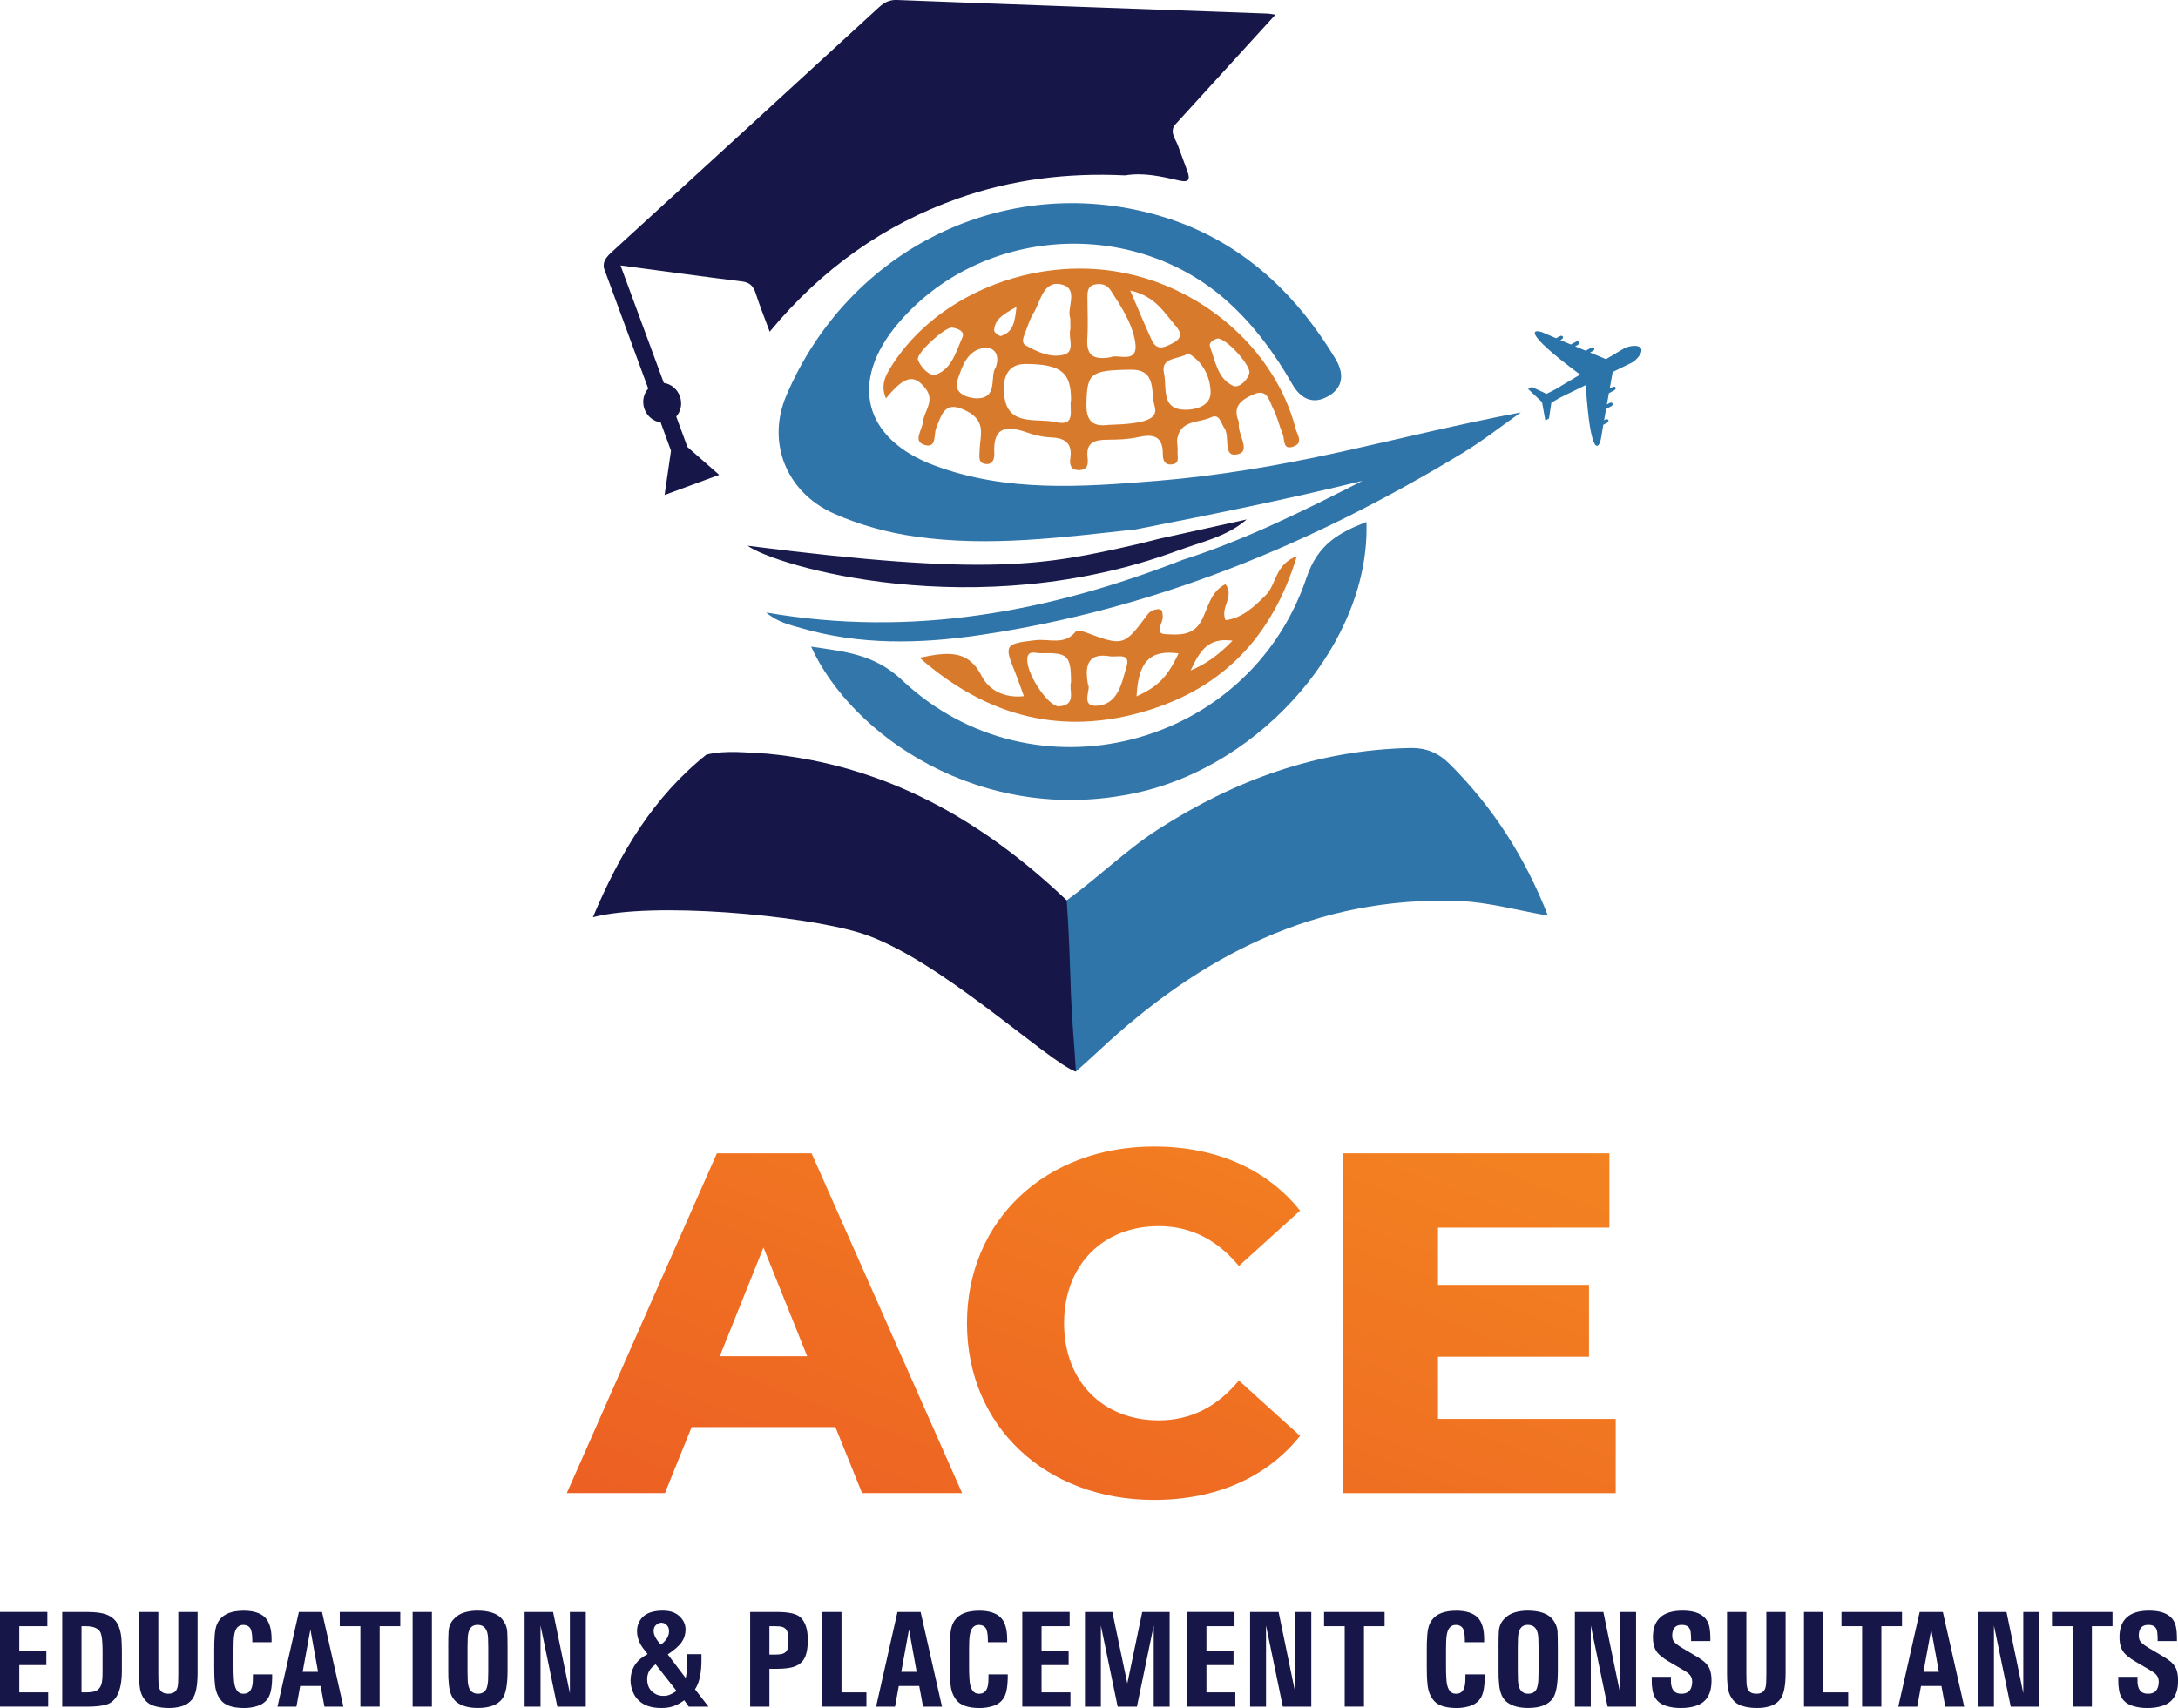 <svg xmlns="http://www.w3.org/2000/svg" xmlns:xlink="http://www.w3.org/1999/xlink" id="Layer_2" data-name="Layer 2" viewBox="0 0 851.02 667.54"><defs><style>      .cls-1 {        clip-path: url(#clippath);      }      .cls-2 {        fill: none;      }      .cls-2, .cls-3, .cls-4, .cls-5, .cls-6, .cls-7, .cls-8, .cls-9 {        stroke-width: 0px;      }      .cls-3 {        fill: url(#linear-gradient);      }      .cls-4 {        fill: #2a74aa;      }      .cls-5 {        fill: #191b4d;      }      .cls-6 {        fill: #161748;      }      .cls-7 {        fill: #d87a2c;      }      .cls-8 {        fill: #3276aa;      }      .cls-9 {        fill: #3075aa;      }    </style><clipPath id="clippath"><path class="cls-2" d="m326.41,557.75h-56.16l-10.44,25.8h-38.33l58.63-132.81h37l58.82,132.81h-39.08l-10.43-25.8Zm-11.01-27.7l-17.08-42.5-17.08,42.5h34.15Zm62.43-12.9c0-40.41,30.93-69.06,73.05-69.06,24.48,0,44.21,8.92,57.11,25.05l-23.91,21.63c-8.35-10.05-18.59-15.56-31.31-15.56-21.82,0-37,15.18-37,37.95s15.18,37.95,37,37.95c12.71,0,22.96-5.5,31.31-15.56l23.91,21.63c-12.9,16.13-32.63,25.04-57.11,25.04-42.12,0-73.05-28.65-73.05-69.06Zm253.49,37.38v29.03h-106.63v-132.81h104.16v29.03h-66.98v22.39h59.01v28.08h-59.01v24.29h69.44Z"></path></clipPath><linearGradient id="linear-gradient" x1="1323.61" y1="-1865.51" x2="297.76" y2="806.93" gradientUnits="userSpaceOnUse"><stop offset="0" stop-color="#fdb91f"></stop><stop offset=".43" stop-color="#fcb71f"></stop><stop offset=".58" stop-color="#fbb01f"></stop><stop offset=".69" stop-color="#f9a41f"></stop><stop offset=".78" stop-color="#f69320"></stop><stop offset=".86" stop-color="#f27d21"></stop><stop offset=".93" stop-color="#ed6223"></stop><stop offset=".99" stop-color="#e84224"></stop><stop offset="1" stop-color="#e73d25"></stop></linearGradient></defs><g id="Layer_1-2" data-name="Layer 1"><g><g class="cls-1"><path class="cls-3" d="m409,286.63c-194.75,0-368.41,89.97-481.95,230.52,113.54,140.55,287.2,230.52,481.95,230.52s368.41-89.97,481.95-230.52c-113.53-140.55-287.2-230.52-481.95-230.52Z"></path></g><g><path class="cls-6" d="m18.5,630v5.56H7.53v9.66h10.58v5.56H7.53v10.66h11.29v5.56H0v-37.01h18.5Z"></path><path class="cls-6" d="m34.15,630c3.18.02,5.62.33,7.3.95,2.5.91,4.19,2.58,5.07,5.01.47,1.33.78,2.78.92,4.36.1,1.37.17,2.89.18,4.57v8.27c-.05,7.63-2.13,11.99-6.25,13.1-1.82.51-4.23.76-7.22.76h-9.84v-37.01h9.84Zm-2.31,31.44h2.05c2.1,0,3.55-.35,4.36-1.05,1.03-.86,1.61-2.24,1.73-4.15.07-.95.1-1.99.1-3.12v-8.21c-.02-3.32-.26-5.56-.73-6.69-.73-1.75-2.66-2.63-5.77-2.65h-1.73v25.88Z"></path><path class="cls-6" d="m61.86,630v24.2l.05,2.78c.02,1.66.23,2.83.63,3.49.61.98,1.64,1.48,3.1,1.5,1.52.04,2.61-.43,3.25-1.39.47-.68.72-1.88.73-3.6l.05-2.78v-24.2h7.53v24.02c-.02,5.02-.73,8.41-2.15,10.16-1,1.26-2.31,2.14-3.92,2.64-1.62.5-3.33.74-5.13.72-2.06,0-3.94-.25-5.62-.76-2.54-.72-4.3-2.43-5.28-5.14-.52-1.5-.79-4.04-.79-7.61v-24.02h7.53Z"></path><path class="cls-6" d="m106.35,655.57c-.05,3.1-.39,5.42-1.02,6.96-.91,2.21-2.64,3.66-5.2,4.36-1.57.45-3.19.67-4.83.66-4.53-.02-7.58-1.1-9.13-3.25-1.24-1.61-1.97-3.6-2.18-5.98-.21-1.94-.31-4.23-.29-6.85v-6.09c-.02-2.57.05-4.77.21-6.59.16-2.36.76-4.24,1.81-5.64,1.75-2.42,4.9-3.63,9.45-3.65,3.81,0,6.6.88,8.37,2.62,1.7,1.7,2.55,4.49,2.57,8.37v1.34h-7.53v-1.1l-.08-1.5c-.14-1.4-.38-2.36-.73-2.89-.56-.82-1.43-1.25-2.6-1.29-2.01-.03-3.23,1.27-3.65,3.91-.21,1.26-.31,3.24-.29,5.93v6.35c-.02,1.49.03,3.08.13,4.78.17,3.97,1.43,5.96,3.75,5.96,2.24.04,3.46-1.5,3.65-4.59l.05-1.6v-1.39h7.53v1.18Z"></path><path class="cls-6" d="m117.29,658.95l-1.47,8.06h-7.4l8.35-37.01h9.05l8.35,37.01h-7.4l-1.5-8.06h-7.98Zm6.98-5.56l-2.99-16.54-3.02,16.54h6.01Z"></path><path class="cls-6" d="m132.75,630h23.65v5.56h-8.06v31.44h-7.53v-31.44h-8.06v-5.56Z"></path><path class="cls-6" d="m168.76,630v37.01h-7.53v-37.01h7.53Z"></path><path class="cls-6" d="m175.14,643.89c0-3.1.04-5.21.13-6.33.12-1.84.76-3.39,1.92-4.67,1.19-1.35,2.67-2.27,4.44-2.76,1.59-.44,3.24-.66,4.93-.66,4.71.04,7.94,1.17,9.71,3.41,1.15,1.45,1.79,3.01,1.92,4.67.07,1.12.11,3.23.13,6.33v9.24c-.02,5.18-.65,8.7-1.89,10.55-1.71,2.55-4.94,3.84-9.68,3.86-3.38,0-6.05-.68-8.02-2.05-1.97-1.36-3.09-3.81-3.37-7.32-.16-1.56-.23-3.24-.21-5.04v-9.24Zm7.53,9.21l.08,3.67c.12,3.46,1.45,5.2,3.99,5.2,1.84-.02,3-.82,3.49-2.42.26-.82.42-1.75.47-2.78l.08-3.67v-9.19l-.08-3.67c-.14-3.46-1.5-5.2-4.09-5.2-2.47-.03-3.75,1.7-3.86,5.2l-.08,3.67v9.19Z"></path><path class="cls-6" d="m216.11,630l6.56,31.78v-31.78h6.22v37.01h-11.13l-6.56-31.71v31.71h-6.22v-37.01h11.13Z"></path><path class="cls-6" d="m251.3,644.2c-.67-.86-1.18-1.75-1.55-2.68-.56-1.29-.84-2.61-.84-3.94-.02-1.14.18-2.19.6-3.15,1.33-3.27,4.43-4.92,9.29-4.96,1.29,0,2.47.14,3.52.42,1.54.42,2.85,1.27,3.92,2.55s1.62,2.75,1.64,4.41c0,1.78-.49,3.41-1.47,4.87-.98,1.46-2.81,3.08-5.49,4.87l7.01,9.24.26-1.37c.09-.65.16-1.95.21-3.91l.05-1.94v-2.1h5.64v2.47c-.02,4.48-.68,7.94-1.99,10.37l-.52.89,5.25,6.77h-7.69l-1.78-2.47-1.31.87c-1.08.7-2.2,1.22-3.33,1.55-1.3.4-2.77.59-4.44.58-3.78-.02-6.67-.98-8.66-2.89-1-.91-1.77-2.04-2.31-3.39-.61-1.43-.92-2.95-.92-4.54.04-4.09,1.78-7.23,5.22-9.4l1.44-.87-1.76-2.26Zm4.86,6.25l-1.21,1.02c-1.38,1.28-2.07,2.89-2.07,4.83,0,2.55.98,4.42,2.94,5.59.98.63,2.12.94,3.41.92.87.02,1.67-.12,2.39-.42.56-.23,1.23-.58,2.02-1.05l.73-.45-8.21-10.45Zm3.23-8.66c1.36-1.33,2.04-2.75,2.02-4.28,0-.95-.26-1.71-.79-2.28-.61-.68-1.34-1.02-2.18-1.02-.79-.02-1.53.32-2.23,1-.56.56-.83,1.32-.81,2.28.03,1.59.99,3.36,2.86,5.3l1.13-1Z"></path><path class="cls-6" d="m300.59,630h3.2c4.48.02,7.46.71,8.95,2.07,1.91,1.77,2.87,4.66,2.89,8.66.02,3.27-.42,5.74-1.31,7.4-1.14,2.1-3.22,3.36-6.25,3.78-1.47.23-3.08.33-4.83.32h-2.6v14.78h-7.53v-37.01h7.48Zm.05,5.56v11.1h2.05c.72.02,1.38-.02,1.99-.1,1.85-.17,2.92-1.07,3.2-2.68.14-.77.21-1.7.21-2.78,0-.91-.08-1.78-.24-2.6-.31-1.75-1.39-2.7-3.23-2.86l-1.94-.08h-2.05Z"></path><path class="cls-6" d="m321.27,630h7.53v31.44h9.74v5.56h-17.27v-37.01Z"></path><path class="cls-6" d="m351.19,658.95l-1.47,8.06h-7.4l8.35-37.01h9.05l8.35,37.01h-7.4l-1.5-8.06h-7.98Zm6.98-5.56l-2.99-16.54-3.02,16.54h6.01Z"></path><path class="cls-6" d="m393.77,655.57c-.05,3.1-.39,5.42-1.02,6.96-.91,2.21-2.64,3.66-5.2,4.36-1.57.45-3.19.67-4.83.66-4.53-.02-7.58-1.1-9.13-3.25-1.24-1.61-1.97-3.6-2.18-5.98-.21-1.94-.31-4.23-.29-6.85v-6.09c-.02-2.57.05-4.77.21-6.59.16-2.36.76-4.24,1.81-5.64,1.75-2.42,4.9-3.63,9.45-3.65,3.81,0,6.6.88,8.37,2.62,1.7,1.7,2.55,4.49,2.57,8.37v1.34h-7.53v-1.1l-.08-1.5c-.14-1.4-.38-2.36-.73-2.89-.56-.82-1.43-1.25-2.6-1.29-2.01-.03-3.23,1.27-3.65,3.91-.21,1.26-.31,3.24-.29,5.93v6.35c-.02,1.49.03,3.08.13,4.78.17,3.97,1.43,5.96,3.75,5.96,2.24.04,3.46-1.5,3.65-4.59l.05-1.6v-1.39h7.53v1.18Z"></path><path class="cls-6" d="m417.94,630v5.56h-10.97v9.66h10.58v5.56h-10.58v10.66h11.29v5.56h-18.82v-37.01h18.5Z"></path><path class="cls-6" d="m434.63,630l5.85,27.93,5.83-27.93h10.71v37.01h-6.22v-31.71l-6.56,31.71h-7.53l-6.56-31.71v31.71h-6.22v-37.01h10.71Z"></path><path class="cls-6" d="m482.37,630v5.56h-10.97v9.66h10.58v5.56h-10.58v10.66h11.29v5.56h-18.82v-37.01h18.5Z"></path><path class="cls-6" d="m499.59,630l6.56,31.78v-31.78h6.22v37.01h-11.13l-6.56-31.71v31.71h-6.22v-37.01h11.13Z"></path><path class="cls-6" d="m517.36,630h23.65v5.56h-8.06v31.44h-7.53v-31.44h-8.06v-5.56Z"></path><path class="cls-6" d="m580.14,655.57c-.05,3.1-.39,5.42-1.02,6.96-.91,2.21-2.64,3.66-5.2,4.36-1.58.45-3.18.67-4.83.66-4.53-.02-7.58-1.1-9.13-3.25-1.24-1.61-1.97-3.6-2.18-5.98-.21-1.94-.31-4.23-.29-6.85v-6.09c-.02-2.57.05-4.77.21-6.59.16-2.36.76-4.24,1.81-5.64,1.75-2.42,4.9-3.63,9.45-3.65,3.81,0,6.61.88,8.37,2.62,1.7,1.7,2.55,4.49,2.57,8.37v1.34h-7.53v-1.1l-.08-1.5c-.14-1.4-.39-2.36-.74-2.89-.56-.82-1.43-1.25-2.6-1.29-2.01-.03-3.23,1.27-3.65,3.91-.21,1.26-.31,3.24-.29,5.93v6.35c-.02,1.49.03,3.08.13,4.78.17,3.97,1.43,5.96,3.75,5.96,2.24.04,3.46-1.5,3.65-4.59l.05-1.6v-1.39h7.53v1.18Z"></path><path class="cls-6" d="m585.52,643.89c0-3.1.04-5.21.13-6.33.12-1.84.76-3.39,1.92-4.67,1.19-1.35,2.67-2.27,4.44-2.76,1.59-.44,3.24-.66,4.93-.66,4.71.04,7.94,1.17,9.71,3.41,1.16,1.45,1.79,3.01,1.92,4.67.07,1.12.11,3.23.13,6.33v9.24c-.02,5.18-.65,8.7-1.89,10.55-1.72,2.55-4.94,3.84-9.68,3.86-3.38,0-6.05-.68-8.02-2.05-1.97-1.36-3.09-3.81-3.37-7.32-.16-1.56-.23-3.24-.21-5.04v-9.24Zm7.53,9.21l.08,3.67c.12,3.46,1.45,5.2,3.99,5.2,1.84-.02,3-.82,3.49-2.42.26-.82.42-1.75.47-2.78l.08-3.67v-9.19l-.08-3.67c-.14-3.46-1.5-5.2-4.09-5.2-2.47-.03-3.75,1.7-3.86,5.2l-.08,3.67v9.19Z"></path><path class="cls-6" d="m626.49,630l6.56,31.78v-31.78h6.22v37.01h-11.13l-6.56-31.71v31.71h-6.22v-37.01h11.13Z"></path><path class="cls-6" d="m652.89,655.33v1.37c-.07,3.5,1.27,5.26,4.02,5.28,2.24.02,3.6-.96,4.07-2.94.14-.53.21-1.08.21-1.68,0-.82-.16-1.53-.47-2.13-.28-.49-.69-.95-1.23-1.39l-1.13-.76-6.35-3.73c-1.16-.67-2.18-1.37-3.07-2.13-1.09-.89-1.85-1.85-2.28-2.86-.54-1.22-.81-2.72-.81-4.49,0-6.91,3.84-10.38,11.52-10.39,6.28,0,9.82,2.21,10.6,6.64.21,1.17.32,2.41.32,3.7v1.55h-7.53v-1.23c-.02-.79-.07-1.54-.16-2.26-.23-1.91-1.38-2.85-3.46-2.83-2.42-.03-3.67,1.3-3.75,3.99-.02.98.16,1.75.52,2.31.33.51.94,1.08,1.81,1.71l1.58,1.02,6.25,3.7c.82.51,1.59,1.06,2.31,1.65,1.01.89,1.72,1.82,2.13,2.78.51,1.24.76,2.76.76,4.57.02,5.37-2.06,8.69-6.22,9.95-1.75.56-3.67.83-5.75.81-1.98.02-3.81-.23-5.51-.74-3.22-.91-5.08-3-5.59-6.27-.21-1.16-.31-2.45-.29-3.88v-1.31h7.53Z"></path><path class="cls-6" d="m682.36,630v24.2l.05,2.78c.02,1.66.23,2.83.63,3.49.61.98,1.64,1.48,3.1,1.5,1.52.04,2.61-.43,3.25-1.39.47-.68.72-1.88.73-3.6l.05-2.78v-24.2h7.53v24.02c-.02,5.02-.74,8.41-2.15,10.16-1,1.26-2.31,2.14-3.92,2.64-1.62.5-3.33.74-5.13.72-2.07,0-3.94-.25-5.62-.76-2.54-.72-4.3-2.43-5.28-5.14-.52-1.5-.79-4.04-.79-7.61v-24.02h7.53Z"></path><path class="cls-6" d="m704.88,630h7.53v31.44h9.74v5.56h-17.27v-37.01Z"></path><path class="cls-6" d="m719.53,630h23.65v5.56h-8.06v31.44h-7.53v-31.44h-8.06v-5.56Z"></path><path class="cls-6" d="m750.6,658.95l-1.47,8.06h-7.4l8.35-37.01h9.05l8.35,37.01h-7.4l-1.5-8.06h-7.98Zm6.98-5.56l-2.99-16.54-3.02,16.54h6.01Z"></path><path class="cls-6" d="m784.01,630l6.56,31.78v-31.78h6.22v37.01h-11.13l-6.56-31.71v31.71h-6.22v-37.01h11.13Z"></path><path class="cls-6" d="m801.78,630h23.65v5.56h-8.06v31.44h-7.53v-31.44h-8.06v-5.56Z"></path><path class="cls-6" d="m835.19,655.33v1.37c-.07,3.5,1.27,5.26,4.02,5.28,2.24.02,3.6-.96,4.07-2.94.14-.53.21-1.08.21-1.68,0-.82-.16-1.53-.47-2.13-.28-.49-.69-.95-1.23-1.39l-1.13-.76-6.35-3.73c-1.16-.67-2.18-1.37-3.07-2.13-1.09-.89-1.85-1.85-2.28-2.86-.54-1.22-.81-2.72-.81-4.49,0-6.91,3.84-10.38,11.52-10.39,6.28,0,9.82,2.21,10.6,6.64.21,1.17.32,2.41.32,3.7v1.55h-7.53v-1.23c-.02-.79-.07-1.54-.16-2.26-.23-1.91-1.38-2.85-3.46-2.83-2.42-.03-3.67,1.3-3.75,3.99-.02.98.16,1.75.52,2.31.33.51.94,1.08,1.81,1.71l1.58,1.02,6.25,3.7c.82.51,1.59,1.06,2.31,1.65,1.01.89,1.72,1.82,2.13,2.78.51,1.24.76,2.76.76,4.57.02,5.37-2.06,8.69-6.22,9.95-1.75.56-3.67.83-5.75.81-1.98.02-3.81-.23-5.51-.74-3.22-.91-5.08-3-5.59-6.27-.21-1.16-.31-2.45-.29-3.88v-1.31h7.53Z"></path></g><g><path class="cls-9" d="m416.8,351.88c12.23-8.82,22.97-19.52,35.72-27.74,30.01-19.32,62.33-31.02,98.32-31.78,6.43-.14,11.14,1.81,15.71,6.37,16.77,16.75,29.25,36.12,38.27,59.1-12.21-2.07-23.25-5.26-34.75-5.68-56.01-2.04-101.29,21.56-140.94,58.72-2.87,2.69-5.82,5.29-8.74,7.93-3.93-1.6-4.98-5.1-5.14-8.73-.8-17.89-.58-35.79-.17-53.68.04-1.65.83-3.13,1.72-4.51Z"></path><path class="cls-8" d="m533.91,204c1.65,46.23-40.17,95.11-89.97,105.88-60.83,13.15-111.48-22.87-127.01-57.16,13.02,1.97,24.6,2.81,35.58,13.15,51.13,48.14,135.4,26.8,157.95-39.99,4.47-13.24,12.61-17.62,23.44-21.88Z"></path><path class="cls-9" d="m523.34,176.73c-23.5,5.18-47.24,9.26-71.23,11.21-29.29,2.38-58.74,4.55-87.07-6.04-27.7-10.36-33.3-32.73-14.3-55.28,32.28-38.3,92.39-42.1,129.45-8.3,10.12,9.23,18.02,20.1,24.78,31.88,3.36,5.85,8.22,8,14.05,4.64,5.9-3.41,6.24-8.85,2.83-14.52-16.43-27.28-38.91-47.59-69.88-56.3-59.53-16.76-120.34,13.3-144.73,70.6-7.78,18.28-.03,37.8,18.55,46.08,10.28,4.57,21.05,7.49,32.25,9.07,28.78,4.06,57.26.23,85.77-2.86,29.59-5.78,59.14-11.77,88.53-18.96-22.84,11.63-45.69,23.02-70.12,30.82h0s0,0,0,0c-52.23,20.39-105.82,30.5-162.84,20.62,4.52,3.82,9.08,4.76,13.48,6.05,22.98,6.72,46.39,6.22,69.66,2.82,68.25-9.96,130.65-35.77,189.26-71.38,7.8-4.74,15.01-10.44,22.49-15.7-24.16,4.57-47.47,10.38-70.92,15.56Z"></path><path class="cls-5" d="m452.29,210.72c-2.87.72-5.72,1.49-8.6,2.14-35.61,8.06-57.05,12.49-151.58.43,10.58,7.8,88.92,31.2,168.31,1.83,9.15-3.38,18.89-5.32,26.71-12.1-11.61,2.56-23.22,5.13-34.83,7.69Z"></path><path class="cls-6" d="m418.47,388.8c-.47-12.56-.67-23.05-1.67-36.92-33.03-31.44-70.92-52.95-117.19-57.33-7.87-.35-15.75-1.48-23.58.38,0,0,0,0,0,0,0,0,0,0-.01,0-20.7,16.53-33.72,38.29-44.35,63.53,23.46-6.09,80.9-.92,104.02,6.02,30.3,9.09,74.32,51.11,84.71,54.32-.61-10.38-1.55-19.9-1.93-30Z"></path><path class="cls-7" d="m506.29,167.67c-8.14-31.55-37.52-56.84-71.65-61.79-34.65-5.02-70.94,11.17-87.29,38.8-2.12,3.59-2.95,6.99-1.17,11.01,7.29-8.86,11.04-9.72,15.66-3.56,3.47,4.64-.85,8.69-1.28,13.04-.3,3.01-3.84,7.16.46,8.64,5.12,1.77,3.73-3.95,4.77-6.5,2.31-5.67,3.45-11.21,12.2-6.51,7.62,4.09,4.86,9.67,4.78,15.26-.03,2.13-.82,5.1,2.64,5.3,2.57.15,3.22-2.19,3.1-4.17-.62-10.88,5.22-10.83,13.06-8.07,2.78.98,5.78,1.68,8.71,1.8,5.48.23,8.86,1.87,7.93,8.23-.35,2.39.14,4.69,3.53,4.58,3.45-.11,3.47-2.59,3.21-4.86-.73-6.26,3.03-6.97,7.87-7.01,3.95-.03,8-.13,11.82-.99,5.95-1.35,9.76-.52,9.72,6.63-.01,2.02.52,4.17,3.19,4.04,3.72-.18,2.4-3.21,2.58-5.23.15-1.63-.41-3.35-.12-4.93,1.37-7.34,8.47-6.05,13.13-8.24,3.47-1.63,3.79,2.12,5.26,4.19,2.39,3.37-.96,11.75,5.36,10.19,5.15-1.27-.31-7.88.3-12.11.04-.31-.06-.67-.18-.97-2.41-6.04,1.68-8.44,6.06-10.35,5.3-2.32,5.99,2.64,7.48,5.52,1.65,3.19,2.43,6.82,3.81,10.17.84,2.04-.14,6.36,4.27,4.71,3.84-1.44,1.38-4.51.8-6.77Zm-140.52-21.28c-2.38.89-5.96-2.63-7.12-5.83-.83-2.27,10-12.36,13.22-12.54,2.19.28,5.27,1.38,4.18,3.83-2.44,5.47-4.12,12.25-10.27,14.54Zm23.33-2.86c-2.57,3.45,1.29,12.32-7.68,12.15-3.2-.06-9.07-1.96-7.33-7,1.79-5.19,3.7-11.95,10.65-12.72,3.34-.37,6.18,2.3,4.37,7.56Zm-.67-14.4c.28-4.52,3.81-6.44,8.74-9.19-.63,5.69-1.17,9.82-6.05,11.37-.65.21-2.74-1.47-2.69-2.18Zm24.27,35.87c-7.24-1.67-18.16,1.67-20.1-9.06-.79-4.38-1.26-13.77,8.28-13.69,13.81.1,17.63,3.36,17.61,14.05-.84,3.38,2.23,10.55-5.79,8.7Zm5.47-40.68c0,2.19.21,3.55-.04,4.81-.66,3.28,2.07,8.31-2.46,9.5-5.08,1.34-10.27-1.05-14.87-3.62-1.69-.94-1.06-2.89-.44-4.44,1.09-2.73,1.9-5.65,3.43-8.12,2.9-4.7,3.8-13.29,11.38-11.16,6.36,1.79,1.54,9.25,3,13.03Zm6.68,7.88c.35-5.2.05-10.43.04-15.65,0-2.32-.05-4.78,2.93-5.37,2.37-.47,4.63,0,6.06,2.17,4.13,6.3,8.43,12.87,9.66,20.17,1.55,9.21-7.02,4.64-9.5,6.08-7.68,1.41-9.58-1.54-9.19-7.39Zm8.52,33.84c-4.97.62-9.01-.12-8.86-7.97.23-12.17,1.24-13.4,17.39-13.58,10.22-.11,7.63,8.85,9.25,14.22,1.51,4.99-3.23,6.93-17.79,7.34Zm16.68-33.05c-2.7-5.84-5.14-11.8-8.43-19.43,9.81,2.15,13.14,8.52,17.6,13.61,2.52,2.88,2.72,5.04-.92,6.91-3.01,1.55-6.19,3.34-8.24-1.1Zm11.66,27.08c-8-.84-5.75-9-6.87-14.02-1.52-6.81,5.78-5.32,9.44-7.97,5.97,3.41,8.68,9.56,8.75,15.25.07,5.85-7.09,7.19-11.31,6.74Zm26.45-14.23c-.83,3.12-4.23,5.9-6.28,4.98-6.07-2.74-6.97-9.57-9.03-15.16-.76-2.06,1.72-3.06,2.97-3.38,3.82.25,13.07,10.81,12.34,13.56Z"></path><path class="cls-7" d="m494.61,232.57c-4.64,4.57-9.08,8.96-15.75,9.82-2.24-5.1,3.67-9.07-.02-14.09-6.24,3.2-6.8,9.75-9.59,14.62-3.36,5.85-9.24,5.14-13.89,4.93-4.67-.21-.67-4.58-1.05-7.04-.18-1.21.14-2.83-1.85-2.7-1.67.11-3.06.7-4.16,2.18-9.17,12.31-9.43,12.34-24.36,6.76-1.13-.42-3.2-.73-3.67-.15-4.37,5.42-10.4,2.68-15.64,3.3-11.98,1.4-12.37,1.84-8.03,12.47,1.2,2.93,2.19,5.95,3.46,9.42-7.72.86-13.71-2.44-16.46-7.85-5.28-10.39-13.19-9.49-24.3-7.17,26.98,23.58,56.19,30.47,88.53,20.79,29.65-8.87,49.22-28.61,58.91-60.5-8.68,3.26-7.94,11.07-12.12,15.19Zm-80.7,43.5c-3.99.38-12.1-11.57-12.5-17.56-.32-4.89,3.12-3.14,5.32-3.2,10.51-.28,11.67.84,11.77,11.18-1.05,3.12,2.47,8.91-4.59,9.58Zm26.29-15.6c-1.86,6.22-3.19,14.71-11.39,15.36-7.01.56-2.31-6.66-3.69-8.28-1.66-8.75,1-12.32,8.54-11.04,2.7.46,8.19-1.61,6.54,3.95Zm3.89,11.7c.67-13.62,5.27-18.33,16.41-16.8-4.38,9.27-7.92,12.89-16.41,16.8Zm21.14-10.14c3.37-7.12,6.48-13.02,16.37-11.64q-7.84,8.18-16.37,11.64Z"></path><path class="cls-4" d="m625.61,171.14c.17-1.12.48-2.93.85-5.1l1.52-.82c.43-.24.63-.71.45-1.06-.19-.35-.69-.43-1.13-.19l-.52.28c.24-1.39.51-2.88.77-4.39l2.08-1.13c.43-.23.64-.7.45-1.05-.19-.34-.69-.43-1.12-.2l-1.09.59c.27-1.5.53-2.99.78-4.4l2.17-1.18c.44-.23.63-.71.44-1.05-.18-.34-.69-.43-1.12-.2l-1.17.63c.6-3.31,1.07-5.87,1.18-6.5l7.33-3.57c1.66-.8,4.66-3.86,3.72-5.61-.96-1.76-5.16-.9-6.74.05l-6.93,4.13c-.07-.03-2.69-1.12-6.24-2.6l1.17-.63c.43-.24.63-.71.44-1.05-.19-.34-.69-.43-1.13-.2l-2.17,1.18c-1.32-.55-2.72-1.13-4.13-1.72l1.09-.59c.43-.24.63-.71.44-1.05-.19-.35-.69-.44-1.13-.2l-2.08,1.13c-1.41-.59-2.8-1.18-4.1-1.73l.53-.29c.43-.24.63-.71.44-1.05-.19-.35-.7-.44-1.13-.2l-1.51.82c-2.03-.86-3.72-1.59-4.75-2.05-3.83-1.71-9.75-1.45,14.13,16.26l-9.7,5.79h0s-3.42,1.74-3.42,1.74l-5.78-2.7-1.42.78,5.45,5.15,1.29,7.18,1.42-.78.93-6.17,3.28-1.92,10.16-4.96c1.92,29.61,5.36,24.78,5.99,20.64Z"></path><path class="cls-6" d="m495.32,5.31C447.05,3.56,398.78,1.87,350.51,0c-3.09-.12-5.11,1.04-7.21,2.97-34.8,31.95-69.61,63.89-104.49,95.74-1.54,1.41-2.54,2.7-2.86,4.26,0,0-.14,1.39.02,1.79.24.6,9.4,25.55,17.32,47.12-1.86,2.04-2.52,5.12-1.45,8.03,1.07,2.89,3.56,4.81,6.29,5.16,1.57,4.29,2.97,8.09,4.06,11.08l-2.51,17.3,21.33-7.86-12.39-10.87-4.39-11.91c1.83-2.04,2.47-5.1,1.41-7.98-1.06-2.88-3.54-4.79-6.25-5.16l-16.93-45.93c16.69,2.23,32.11,4.35,47.53,6.27,3.01.38,4.41,1.84,5.33,4.74,1.51,4.74,3.39,9.37,5.43,14.89,20.58-24.83,44.82-41.87,73.5-52.05,21.04-7.47,42.91-10.14,65.38-9.04,7.15-1.21,14.19.41,21.18,2.02,3.46.8,4.42-.18,3.16-3.62-1.23-3.35-2.49-6.68-3.69-10.04-.91-2.54-3.17-4.9-1.41-7.86,12.97-14.22,25.93-28.44,39.49-43.32-1.89-.27-2.46-.41-3.04-.43Z"></path></g></g></g></svg>